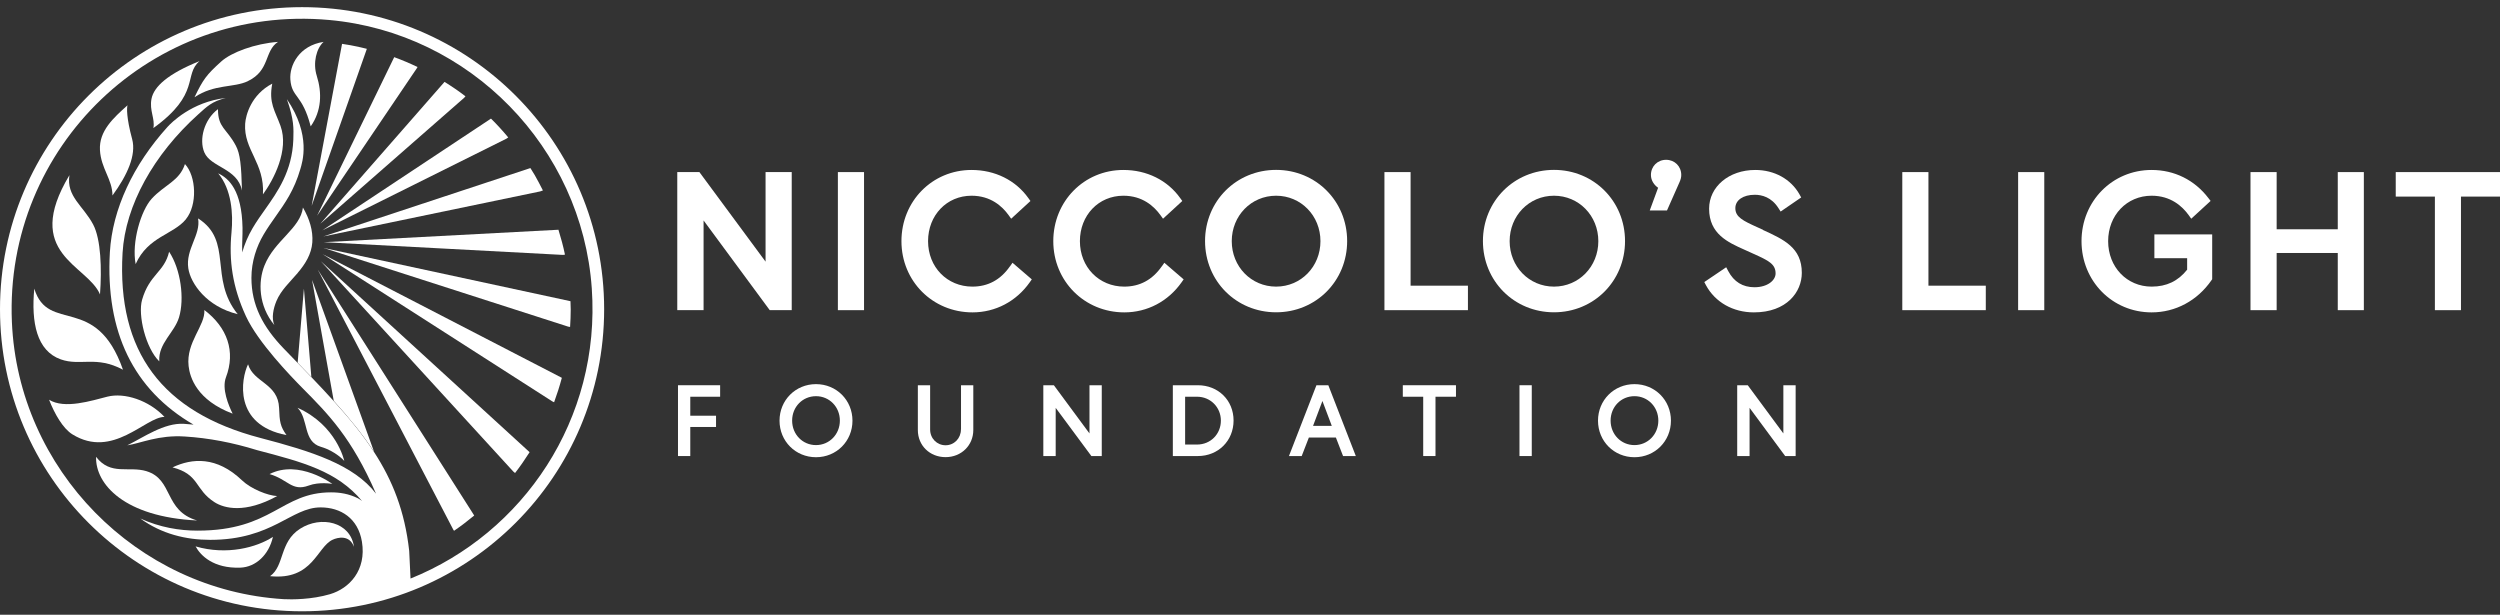<svg width="244" height="60" viewBox="0 0 244 60" fill="none" xmlns="http://www.w3.org/2000/svg">
<rect x="0" y="0" width="244" height="60" fill="#333333" stroke="none"/>
<g clip-path="url(#clip0_2004_884)">
<path d="M29.482 0.698C13.2 0.698 0 13.898 0 30.18C0 46.463 13.2 59.662 29.482 59.662C45.765 59.662 58.965 46.463 58.965 30.18C58.965 13.898 45.757 0.698 29.482 0.698ZM40.068 56.472C40.03 55.642 39.945 53.881 39.938 53.766C39.507 49.891 38.316 46.893 36.501 44.11C35.41 42.427 34.087 40.812 32.565 39.136C31.881 38.375 31.151 37.606 30.382 36.799C29.951 36.346 29.505 35.884 29.044 35.415C28.598 34.962 28.152 34.493 27.683 34.009C25.662 31.91 24.539 29.78 24.539 27.12C24.539 25.529 25.039 24.053 25.723 22.9C26.1 22.254 26.515 21.677 26.907 21.116C27.822 19.817 28.714 18.564 29.313 16.504C29.498 15.858 30.405 13.213 27.999 9.677C28.706 11.684 28.66 12.544 28.629 13.621C28.521 16.711 27.061 18.756 25.9 20.401C25.492 20.978 25.062 21.578 24.654 22.269C24.201 23.038 23.87 23.83 23.64 24.637C23.609 23.815 23.686 23.015 23.67 22.223C23.601 18.595 22.348 17.411 21.295 16.919C22.602 18.487 22.771 20.863 22.594 22.685C22.333 25.421 22.686 28.005 24.001 30.857C25.177 33.417 28.391 36.73 29.505 37.86C32.035 40.412 34.333 42.726 36.701 48.185C34.533 45.348 30.405 44.049 25.408 42.742C15.806 40.228 11.409 34.316 11.962 24.683C12.231 20.048 14.991 15.081 19.358 11.153C20.196 10.4 20.665 9.908 22.033 9.562C18.712 9.938 16.69 12.006 16.352 12.383C12.992 16.104 10.97 20.409 10.724 24.607C10.278 32.41 13.031 38.037 18.889 41.443C18.576 41.417 18.266 41.391 17.959 41.366C16.021 41.243 13.992 42.696 12.423 43.464C13.761 43.257 15.475 42.434 18.043 42.603C20.372 42.749 22.702 43.195 25.062 43.926C25.07 43.926 25.077 43.926 25.085 43.933C29.575 45.11 32.888 45.978 35.34 48.9C35.202 48.807 35.087 48.708 34.933 48.631C34.041 48.192 33.165 48.054 32.311 48.054C27.422 48.054 26.607 51.79 19.273 51.79C17.513 51.79 15.606 51.475 13.692 50.606C15.768 52.113 18.151 52.69 20.511 52.69C26.607 52.69 28.406 49.522 31.289 49.522C33.249 49.522 34.948 50.576 35.325 52.874C35.779 55.65 34.103 57.433 32.204 57.994C30.436 58.517 28.468 58.525 27.683 58.478C13.346 57.594 1.776 45.809 1.161 31.425C0.423 14.32 14.86 0.383 32.135 1.951C45.857 3.196 56.797 14.397 57.758 28.143C58.65 40.912 51.069 52.036 40.076 56.464L40.068 56.472Z" fill="white"/>
<path d="M29.288 51.606C27.251 52.913 27.789 55.212 26.359 56.234C30.549 56.664 30.918 53.382 32.471 52.675C32.955 52.452 34.101 52.167 34.547 53.366C34.201 50.914 31.31 50.307 29.288 51.606Z" fill="white"/>
<path d="M19.09 53.328C19.574 54.227 20.843 55.496 23.449 55.403C24.979 55.349 26.247 54.135 26.639 52.398C25.063 53.428 22.142 54.219 19.09 53.328Z" fill="white"/>
<path d="M14.297 45.986C12.559 45.463 10.799 46.447 9.377 44.587C9.3 47.262 12.152 50.46 19.24 50.799C15.98 49.845 16.941 46.786 14.289 45.986H14.297Z" fill="white"/>
<path d="M23.618 18.595C23.549 16.142 23.449 15.02 23.011 14.205C22.111 12.521 21.273 12.483 21.273 10.653C19.905 11.676 19.413 13.629 19.943 14.874C20.574 16.35 23.18 16.404 23.618 18.602V18.595Z" fill="white"/>
<path d="M24.189 7.916C26.372 6.886 25.773 4.98 27.133 4.088C24.904 4.249 22.582 5.103 21.583 6.01C20.137 7.317 19.822 7.755 18.984 9.492C20.937 8.185 22.79 8.585 24.189 7.924V7.916Z" fill="white"/>
<path d="M30.323 12.337C31.392 10.815 31.438 9.062 30.916 7.401C30.516 6.133 30.885 4.703 31.584 4.088C29.194 4.449 28.233 6.379 28.34 7.77C28.479 9.569 29.493 9.146 30.323 12.329V12.337Z" fill="white"/>
<path d="M29.06 26.628C29.79 25.775 30.397 24.806 30.482 23.661C30.567 22.516 30.205 21.355 29.567 20.255C29.314 22.3 26.792 23.469 25.816 25.906C25.177 27.489 25.224 29.85 26.776 31.725C26.477 31.049 26.677 30.111 26.976 29.388C27.43 28.304 28.322 27.505 29.067 26.628H29.06Z" fill="white"/>
<path d="M26.572 8.163C24.527 9.231 23.981 11.222 23.927 12.076C23.765 14.628 25.841 15.889 25.664 18.971C26.695 17.565 28.232 14.651 27.379 12.291C26.841 10.8 26.21 10.054 26.572 8.163Z" fill="white"/>
<path d="M19.945 30.265C20.045 31.787 18.146 33.393 18.407 35.723C18.53 36.822 19.199 39.052 22.705 40.374C22.305 39.559 21.629 37.952 22.052 36.83C23.012 34.308 22.198 31.971 19.945 30.257V30.265Z" fill="white"/>
<path d="M27.239 39.82C27.147 37.406 24.748 37.353 24.21 35.554C23.526 36.961 22.75 41.473 27.962 42.465C27.355 41.619 27.285 41.158 27.239 39.82Z" fill="white"/>
<path d="M15.544 35.261C15.444 33.493 17.02 32.478 17.474 30.972C18.02 29.165 17.651 26.298 16.505 24.568C16.044 26.567 14.591 26.751 13.868 29.257C13.438 30.749 14.222 33.978 15.544 35.269V35.261Z" fill="white"/>
<path d="M9.76 28.735C9.945 26.244 9.852 23.346 9.091 21.908C8.123 20.078 6.454 19.179 6.777 17.096C2.149 24.791 8.538 25.829 9.76 28.735Z" fill="white"/>
<path d="M10.977 19.079C12.43 17.095 13.314 15.127 12.899 13.582C12.33 11.476 12.369 10.515 12.446 10.276C11.062 11.514 9.655 12.783 9.755 14.643C9.855 16.45 10.977 17.518 10.977 19.079Z" fill="white"/>
<path d="M18.151 21.385C19.274 20.002 19.166 17.211 18.052 16.012C17.513 17.68 16.061 18.026 14.807 19.394C13.754 20.547 12.832 23.638 13.239 25.775C14.446 23.077 16.906 22.915 18.151 21.393V21.385Z" fill="white"/>
<path d="M14.97 12.498C19.621 9.147 17.884 7.309 19.475 5.964C16.393 7.202 15.017 8.455 14.786 9.646C14.563 10.792 15.147 11.576 14.97 12.491V12.498Z" fill="white"/>
<path d="M19.333 21.324C19.617 22.915 18.095 24.322 18.379 26.19C18.602 27.666 20.155 29.919 23.2 30.664C20.363 27.143 22.784 23.515 19.333 21.316V21.324Z" fill="white"/>
<path d="M12.003 36.084C9.381 28.596 4.7 32.602 3.347 28.173C3.031 31.479 3.585 34.247 5.937 35.077C7.852 35.753 9.381 34.685 12.003 36.084Z" fill="white"/>
<path d="M16.052 40.689C14.537 39.075 12.162 38.291 10.486 38.713C8.933 39.105 6.296 39.959 4.789 39.013C5.327 40.389 6.142 41.827 7.072 42.396C11.024 44.833 14.183 40.689 16.059 40.689H16.052Z" fill="white"/>
<path d="M16.844 45.617C19.504 46.316 18.981 47.77 20.949 49.023C21.887 49.614 23.901 50.145 27.053 48.415C26.146 48.377 24.493 47.716 23.624 46.885C21.149 44.518 18.75 44.71 16.836 45.617H16.844Z" fill="white"/>
<path d="M30.114 47.393C31.198 46.993 32.436 47.231 32.436 47.231C32.436 47.231 29.176 44.81 26.309 46.27C28.131 46.801 28.477 47.992 30.122 47.393H30.114Z" fill="white"/>
<path d="M33.602 44.986C33.602 44.986 32.864 41.511 29.035 39.797C30.15 40.919 29.543 43.087 31.318 43.61C32.756 44.025 33.602 44.986 33.602 44.986Z" fill="white"/>
<path d="M54.864 24.875C54.964 24.875 55.057 24.875 55.141 24.852C54.972 24.03 54.749 23.215 54.503 22.423L31.594 23.637L54.864 24.875Z" fill="white"/>
<path d="M30.461 27.351L32.575 39.128C34.097 40.804 35.412 42.419 36.511 44.102L30.469 27.351H30.461Z" fill="white"/>
<path d="M52.727 18.679C52.819 18.656 52.904 18.625 52.988 18.587C52.734 18.079 52.465 17.579 52.189 17.087C52.05 16.857 51.904 16.634 51.766 16.403L31.562 23.076L52.734 18.679H52.727Z" fill="white"/>
<path d="M44.246 51.705C44.246 51.705 44.292 51.775 44.315 51.805C44.999 51.336 45.653 50.837 46.283 50.314L31.008 26.305L44.246 51.705Z" fill="white"/>
<path d="M29.658 28.22L29.051 35.408C29.512 35.884 29.95 36.338 30.388 36.791L29.666 28.212L29.658 28.22Z" fill="white"/>
<path d="M49.412 13.543C49.481 13.505 49.542 13.459 49.604 13.413C49.073 12.774 48.512 12.159 47.92 11.575L31.453 22.484L49.412 13.543Z" fill="white"/>
<path d="M50.113 46.031C50.159 46.085 50.213 46.124 50.267 46.17C50.774 45.516 51.243 44.832 51.689 44.133L31.316 25.498L50.113 46.039V46.031Z" fill="white"/>
<path d="M45.307 9.538C45.353 9.492 45.392 9.446 45.43 9.4C44.777 8.893 44.093 8.431 43.385 7.993L31.262 21.839L45.3 9.546L45.307 9.538Z" fill="white"/>
<path d="M53.867 39.151C53.936 39.197 54.006 39.228 54.082 39.258C54.367 38.482 54.621 37.683 54.836 36.875L31.488 24.806L53.867 39.151Z" fill="white"/>
<path d="M40.697 6.64C40.697 6.64 40.728 6.571 40.751 6.54C40.013 6.186 39.252 5.864 38.475 5.579L30.949 21.054L40.697 6.64Z" fill="white"/>
<path d="M55.671 29.396L31.578 24.199L55.379 31.856C55.464 31.886 55.548 31.902 55.641 31.91C55.679 31.341 55.702 30.772 55.702 30.195C55.702 29.926 55.687 29.665 55.679 29.396H55.671Z" fill="white"/>
<path d="M35.792 4.803C35.792 4.803 35.792 4.779 35.799 4.764C35.008 4.564 34.2 4.403 33.385 4.28L30.418 20.093L35.792 4.803Z" fill="white"/>
<path d="M74.719 25.537L68.262 16.796H66.102V30.272H68.669V21.516L75.127 30.272H77.272V16.796H74.719V25.537Z" fill="white"/>
<path d="M84.33 16.796H81.777V30.272H84.33V16.796Z" fill="white"/>
<path d="M98.566 25.998C97.652 27.313 96.422 27.974 94.907 27.974C92.439 27.974 90.579 26.067 90.579 23.538C90.579 21.009 92.401 19.102 94.823 19.102C96.691 19.102 97.813 20.132 98.436 20.993L98.689 21.347L100.573 19.617L100.373 19.341C99.128 17.588 97.106 16.588 94.823 16.588C90.986 16.588 87.981 19.64 87.981 23.538C87.981 27.436 91.025 30.488 94.915 30.488C97.152 30.488 99.189 29.419 100.504 27.551L100.704 27.267L98.82 25.645L98.574 25.998H98.566Z" fill="white"/>
<path d="M113.387 25.998C112.472 27.313 111.242 27.974 109.727 27.974C107.26 27.974 105.399 26.067 105.399 23.538C105.399 21.009 107.221 19.102 109.643 19.102C111.511 19.102 112.633 20.132 113.256 20.993L113.51 21.347L115.393 19.617L115.193 19.341C113.948 17.588 111.926 16.588 109.643 16.588C105.807 16.588 102.801 19.64 102.801 23.538C102.801 27.436 105.845 30.488 109.735 30.488C111.972 30.488 114.009 29.419 115.324 27.551L115.524 27.267L113.64 25.645L113.394 25.998H113.387Z" fill="white"/>
<path d="M124.548 16.581C120.658 16.581 117.613 19.633 117.613 23.53C117.613 27.428 120.658 30.48 124.548 30.48C128.438 30.48 131.482 27.428 131.482 23.53C131.482 19.633 128.438 16.581 124.548 16.581ZM124.548 27.974C122.118 27.974 120.219 26.021 120.219 23.538C120.219 21.055 122.118 19.102 124.548 19.102C126.977 19.102 128.876 21.055 128.876 23.538C128.876 26.021 126.977 27.974 124.548 27.974Z" fill="white"/>
<path d="M137.673 16.796H135.121V30.272H143.27V27.882H137.673V16.796Z" fill="white"/>
<path d="M151.669 16.581C147.779 16.581 144.734 19.633 144.734 23.53C144.734 27.428 147.779 30.48 151.669 30.48C155.559 30.48 158.603 27.428 158.603 23.53C158.603 19.633 155.559 16.581 151.669 16.581ZM151.669 27.974C149.239 27.974 147.341 26.021 147.341 23.538C147.341 21.055 149.239 19.102 151.669 19.102C154.098 19.102 155.997 21.055 155.997 23.538C155.997 26.021 154.098 27.974 151.669 27.974Z" fill="white"/>
<path d="M162.615 15.597C161.769 15.597 161.131 16.235 161.131 17.08C161.131 17.611 161.446 18.064 161.831 18.326L161.016 20.54H162.699L163.914 17.795C164.037 17.526 164.091 17.303 164.091 17.08C164.091 16.235 163.453 15.597 162.607 15.597H162.615Z" fill="white"/>
<path d="M172.075 22.431L171.583 22.208C170.091 21.539 169.369 21.178 169.369 20.317C169.369 19.533 170.13 19.01 171.268 19.01C171.944 19.01 172.89 19.233 173.574 20.309L173.789 20.648L175.796 19.271L175.627 18.964C174.789 17.48 173.182 16.588 171.314 16.588C168.746 16.588 166.809 18.218 166.809 20.371C166.809 22.831 168.646 23.653 170.268 24.376L171.152 24.776C172.644 25.445 173.297 25.783 173.297 26.69C173.297 27.351 172.528 28.035 171.237 28.035C170.091 28.035 169.23 27.505 168.677 26.459L168.477 26.083L166.34 27.528L166.501 27.835C167.393 29.496 169.146 30.488 171.175 30.488C174.397 30.488 175.857 28.489 175.857 26.628C175.857 24.176 174.104 23.377 172.067 22.446L172.075 22.431Z" fill="white"/>
<path d="M188.216 16.796H185.664V30.272H193.813V27.882H188.216V16.796Z" fill="white"/>
<path d="M199.521 16.796H196.969V30.272H199.521V16.796Z" fill="white"/>
<path d="M210.26 25.199H213.465V26.321C212.581 27.436 211.451 27.974 209.998 27.974C207.584 27.974 205.755 26.067 205.755 23.538C205.755 21.009 207.577 19.102 209.998 19.102C211.866 19.102 212.989 20.132 213.612 20.993L213.865 21.347L215.756 19.61L215.541 19.333C214.188 17.565 212.22 16.588 209.998 16.588C206.162 16.588 203.156 19.64 203.156 23.538C203.156 27.436 206.162 30.488 209.998 30.488C212.335 30.488 214.465 29.342 215.841 27.351L215.91 27.251V22.877H210.267V25.191L210.26 25.199Z" fill="white"/>
<path d="M228.166 22.377H222.201V16.796H219.648V30.272H222.201V24.691H228.166V30.272H230.711V16.796H228.166V22.377Z" fill="white"/>
<path d="M233.824 16.796V19.187H237.645V30.272H240.19V19.187H244.003V16.796H233.824Z" fill="white"/>
<path d="M66.172 44.51H67.371V41.673H69.885V40.574H67.371V38.721H70.285V37.599H66.172V44.51Z" fill="white"/>
<path d="M79.641 37.491C77.643 37.491 76.082 39.059 76.082 41.058C76.082 43.057 77.643 44.625 79.641 44.625C81.64 44.625 83.201 43.057 83.201 41.058C83.201 39.059 81.64 37.491 79.641 37.491ZM79.641 43.441C78.335 43.441 77.312 42.396 77.312 41.051C77.312 39.705 78.335 38.667 79.641 38.667C80.948 38.667 81.971 39.713 81.971 41.051C81.971 42.388 80.948 43.441 79.641 43.441Z" fill="white"/>
<path d="M93.787 41.919C93.787 42.78 93.126 43.457 92.288 43.457C91.45 43.457 90.781 42.795 90.781 41.919V37.599H89.582V41.973C89.582 43.48 90.743 44.617 92.288 44.617C93.833 44.617 94.994 43.457 94.994 41.973V37.599H93.795V41.919H93.787Z" fill="white"/>
<path d="M106.333 42.304L102.858 37.599H101.828V44.51H103.035V39.806L106.518 44.51H107.532V37.599H106.333V42.304Z" fill="white"/>
<path d="M116.913 37.599H114.469V44.51H116.913C118.897 44.51 120.396 43.019 120.396 41.043C120.396 39.068 118.897 37.599 116.913 37.599ZM115.66 38.721H116.837C118.136 38.721 119.158 39.744 119.158 41.051C119.158 42.358 118.159 43.388 116.829 43.388H115.668V38.714L115.66 38.721Z" fill="white"/>
<path d="M128.484 37.599L125.801 44.51H127.046L127.746 42.703H130.383L131.082 44.51H132.328L129.645 37.599H128.484ZM129.983 41.566H128.153L129.068 39.136L129.983 41.566Z" fill="white"/>
<path d="M136.914 38.721H138.905V44.51H140.104V38.721H142.103V37.599H136.914V38.721Z" fill="white"/>
<path d="M149.5 37.599H148.301V44.51H149.5V37.599Z" fill="white"/>
<path d="M159.524 37.491C157.525 37.491 155.965 39.059 155.965 41.058C155.965 43.057 157.525 44.625 159.524 44.625C161.523 44.625 163.084 43.057 163.084 41.058C163.084 39.059 161.523 37.491 159.524 37.491ZM159.524 43.441C158.217 43.441 157.195 42.396 157.195 41.051C157.195 39.705 158.217 38.667 159.524 38.667C160.831 38.667 161.854 39.713 161.854 41.051C161.854 42.388 160.831 43.441 159.524 43.441Z" fill="white"/>
<path d="M174.056 37.599V42.303L170.581 37.599H169.551V44.51H170.758V39.805L174.233 44.51H175.255V37.599H174.056Z" fill="white"/>
</g>
<defs>
<clipPath id="clip0_2004_884">
<rect width="244" height="58.957" fill="white" transform="translate(0 0.698)"/>
</clipPath>
</defs>
</svg>
